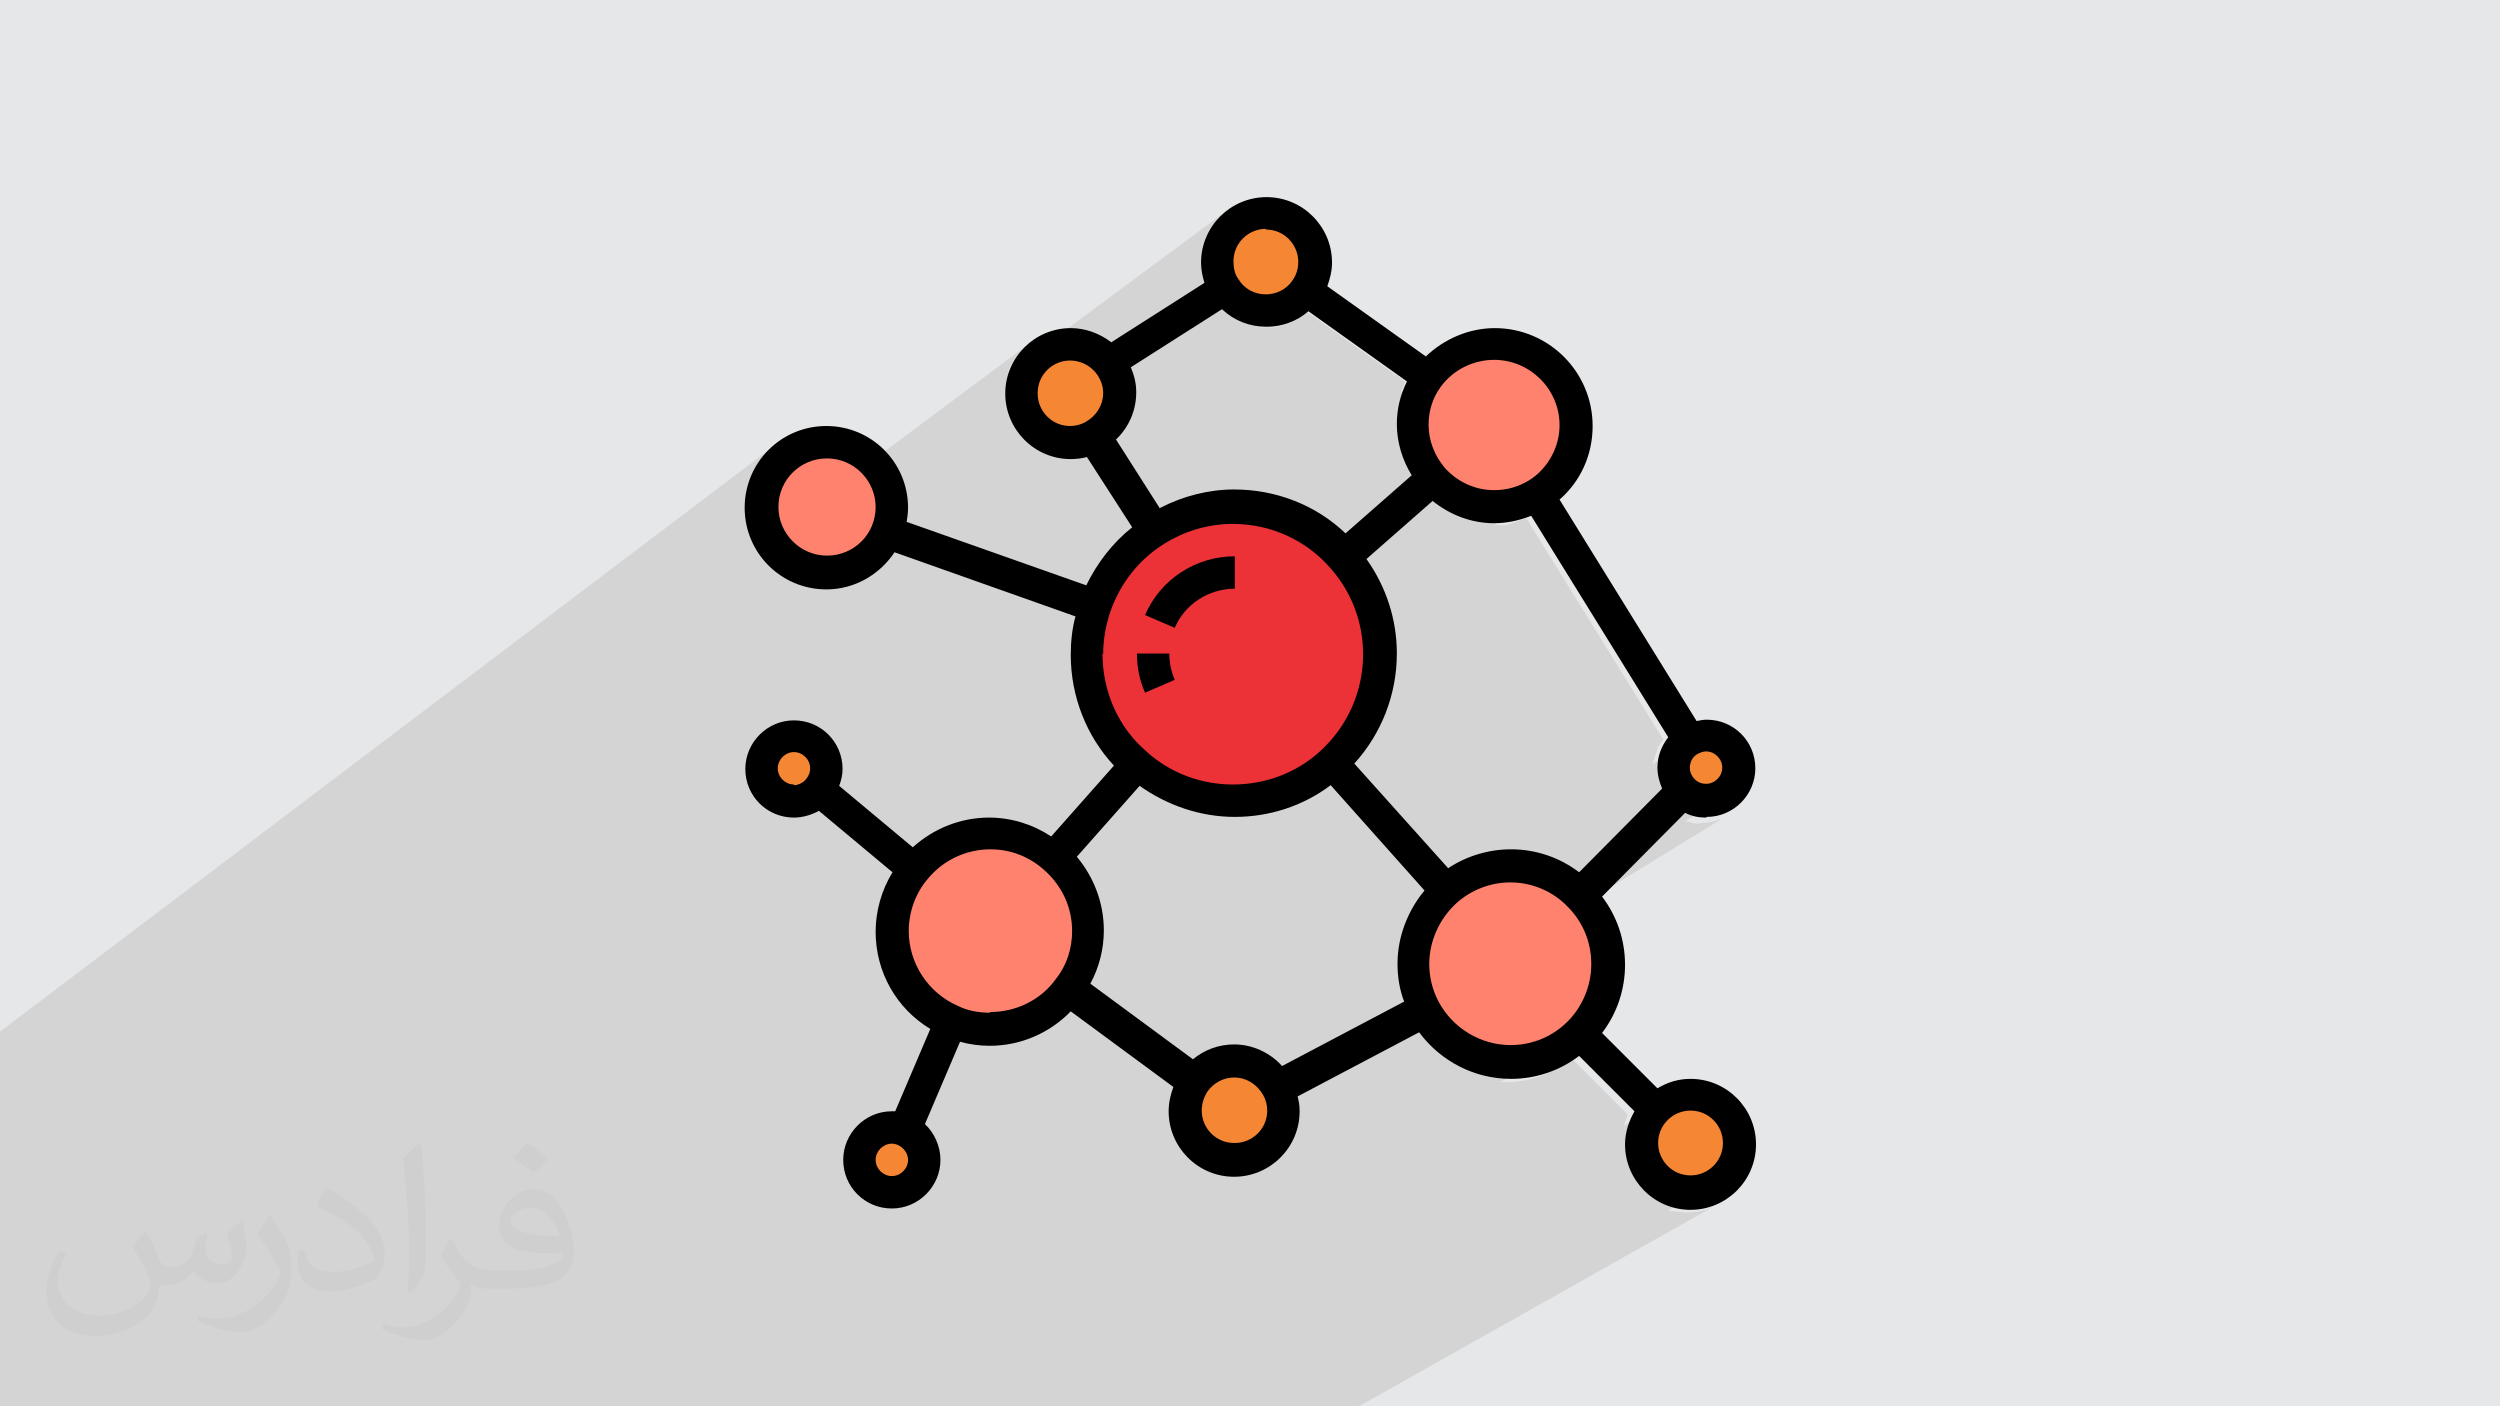 <?xml version="1.0" encoding="UTF-8"?>
<!DOCTYPE svg PUBLIC "-//W3C//DTD SVG 1.1//EN" "http://www.w3.org/Graphics/SVG/1.1/DTD/svg11.dtd">
<!-- Creator: CorelDRAW 2017 -->
<svg xmlns="http://www.w3.org/2000/svg" xml:space="preserve" width="3.703in" height="2.083in" version="1.1" style="shape-rendering:geometricPrecision; text-rendering:geometricPrecision; image-rendering:optimizeQuality; fill-rule:evenodd; clip-rule:evenodd"
viewBox="0 0 3703 2083"
 xmlns:xlink="http://www.w3.org/1999/xlink"
 enable-background="new 0 0 64 64">
 <defs>
  <style type="text/css">
   <![CDATA[
    .fil5 {fill:#F58634}
    .fil4 {fill:#ED3237}
    .fil6 {fill:black}
    .fil0 {fill:#E6E7E8}
    .fil3 {fill:#FF826E}
    .fil2 {fill:#373435;fill-opacity:0.031}
    .fil1 {fill:#373435;fill-opacity:0.102}
   ]]>
  </style>
 </defs>
 <g id="Layer_x0020_1">
  <polygon class="fil0" points="0,0 3703,0 3703,2083 0,2083 "/>
  <path class="fil1" d="M1124 2083l-17 0 -1 0 -2 0 -21 0 -12 0 -1 0 -1 0 -11 0 -2 0 -9 0 -4 0 -6 0 -3 0 0 0 -6 0 -3 0 -1 0 0 0 -2 0 -10 0 0 0 -17 0 -5 0 -5 0 -3 0 -5 0 -13 0 -2 0 -1 0 -3 0 -15 0 -1 0 -1 0 -3 0 0 0 -12 0 0 0 -4 0 -3 0 -25 0 0 0 -15 0 0 0 -3 0 -20 0 -24 0 -13 0 -29 0 -6 0 0 0 -58 0 -19 0 -4 0 -19 0 -3 0 -5 0 -11 0 -16 0 -5 0 -4 0 -15 0 -21 0 -1 0 -12 0 -20 0 0 0 -10 0 -1 0 -24 0 -12 0 -1 0 -9 0 -16 0 -15 0 -17 0 -34 0 -117 0 -15 0 -2 0 -2 0 -22 0 -4 0 -1 0 -1 0 -11 0 -4 0 -11 0 -3 0 -7 0 0 0 -14 0 -8 0 -3 0 -14 0 -2 0 -11 0 -9 0 -13 0 -1 0 -6 0 -15 0 -3 0 -19 0 -7 0 -4 0 -1 0 -22 0 -14 0 -4 0 -1 0 -21 0 -20 0 -2 0 -6 0 -4 0 -8 0 0 0 0 -2 0 -11 0 -5 0 -2 0 -6 0 -5 0 -2 0 -4 0 -8 0 -5 0 -1 0 -1 0 -4 0 -4 0 -3 0 -6 0 -3 0 -1 0 -2 0 -10 0 -3 0 -4 0 -1 0 0 0 -23 0 0 0 -1 0 -12 0 -11 0 -4 0 -14 0 -8 0 -25 0 -36 0 0 0 -17 0 -1 0 -6 0 -5 0 -7 0 0 0 -1 0 -1 0 -11 0 -2 0 -8 0 -4 0 0 0 -2 0 -7 0 -2 0 -6 0 -10 0 0 0 -1 0 -12 0 -1 0 -8 0 -7 0 -10 0 0 0 -5 0 -9 0 0 0 -1 0 -5 0 -8 0 -1 0 -7 0 -8 0 0 0 -15 0 -8 0 -18 0 -29 0 -17 0 -15 0 0 0 -27 0 -26 1147 -868 -9 8 -8 9 -7 9 -6 10 -5 11 -4 11 -1 2 63 -47 -7 6 -7 6 -6 7 -6 7 -5 8 -4 8 -3 9 -2 9 0 1 49 -37 -5 5 -5 5 -4 6 -4 6 -3 6 -2 7 -2 7 -1 7 0 7 0 7 1 7 2 7 2 7 0 1 365 -272 -7 6 -6 7 -6 7 -5 8 -4 8 -2 6 328 -243 -7 6 -7 6 -6 7 -6 7 -5 8 -4 8 -3 9 -2 7 54 -40 -6 4 -5 5 -5 5 -4 6 -4 6 -3 6 -2 7 -2 7 -1 7 44 -32 -4 3 -3 3 -3 3 -3 4 -2 4 -2 4 -2 4 -1 5 -1 5 0 5 0 4 0 4 1 3 1 3 1 3 1 3 1 3 2 3 4 5 4 5 5 4 5 3 5 3 6 2 6 1 6 0 6 0 6 -1 5 -2 5 -2 5 -3 -42 30 2 0 5 1 5 0 5 0 4 0 4 0 4 -1 4 -1 4 -1 4 -1 4 -2 4 -2 4 -2 4 -2 3 -2 -54 39 5 0 5 0 4 0 4 0 4 0 4 -1 4 -1 4 -1 4 -1 4 -1 4 -2 4 -2 4 -2 3 -2 14 -10 132 94 58 -41 -6 4 -5 5 -5 5 -40 28 12 9 -2 4 -2 4 -2 4 -1 4 69 -48 -6 4 -5 4 -5 5 -5 5 -5 5 -4 6 -3 4 -2 4 -2 4 -2 4 -2 4 -2 4 -2 4 0 0 58 -40 -5 3 -4 4 -4 4 -4 4 -4 4 -4 5 -2 3 -2 3 -2 3 -2 3 -2 3 -1 3 -1 3 -1 4 -1 4 -1 4 -1 4 -1 4 0 4 0 4 0 4 0 4 0 4 0 4 1 4 1 4 1 4 1 4 1 4 1 4 2 4 2 4 2 4 2 4 2 4 2 4 3 4 3 3 4 4 4 4 4 3 4 3 4 3 4 3 4 2 5 2 5 2 5 2 5 1 5 1 3 1 139 -94 0 2 0 0 -137 93 5 1 5 0 5 0 4 0 3 0 3 0 3 0 3 -1 3 -1 3 -1 3 -1 3 -1 3 -1 3 -1 3 -1 3 -1 3 -1 3 -2 3 -2 5 -3 -62 42 1 0 7 0 4 0 4 0 4 0 4 0 4 -1 4 -1 4 -1 4 -1 4 -1 4 -1 4 -1 4 -2 4 -2 4 -2 4 -2 3 -2 -62 42 1 0 4 0 4 0 3 0 3 0 3 0 3 -1 3 -1 3 -1 3 -1 3 -1 3 -1 3 -1 3 -1 3 -1 3 -1 203 328 -2 2 -2 3 -2 3 -2 3 -1 3 -1 3 -1 3 -1 3 -1 3 -1 3 -1 3 -1 3 0 1 50 -31 -3 2 -5 3 -4 4 -4 5 -3 5 -1 3 43 -27 0 0 -43 27 -1 3 -2 6 -1 6 0 6 0 1 34 -21 -2 2 -2 2 -2 2 -2 3 -1 3 -1 3 -1 3 0 3 0 3 0 2 1 2 1 2 1 2 1 2 1 2 1 2 2 2 2 1 2 1 0 0 35 -22 0 0 0 0 -35 22 2 1 2 1 2 1 2 0 2 0 5 -1 4 -1 4 -2 -36 22 1 0 4 2 4 2 5 1 5 1 5 0 5 0 5 -1 5 -1 4 -2 4 -2 4 -2 -50 31 2 1 4 1 4 1 4 1 4 0 3 0 2 -1 7 0 7 -1 7 -2 7 -2 6 -3 -438 269 0 1 1 3 1 3 2 3 2 3 4 7 5 7 5 6 5 6 6 6 6 5 6 5 7 4 7 4 7 3 8 3 8 2 8 2 8 1 8 1 8 0 5 0 6 0 6 -1 6 -1 6 -1 6 -2 6 -2 5 -2 5 -2 5 -3 5 -3 -68 40 3 0 5 0 7 0 7 -1 7 -1 7 -1 7 -2 7 -2 7 -2 7 -3 6 -3 6 -3 6 -4 -80 47 4 0 7 0 7 0 7 -1 7 -1 7 -1 7 -2 7 -2 6 -2 6 -2 6 -3 2 -1 33 -19 82 82 -1 3 -1 3 -1 3 -1 3 -1 3 -1 2 53 -31 -3 2 -3 2 -3 2 -3 2 -2 2 -2 2 -2 3 -2 3 -2 3 -2 3 -1 2 63 -36 0 0 -63 36 -1 1 -2 3 -1 3 -1 3 -1 3 -1 3 -1 3 48 -28 -4 2 -4 3 -3 3 -3 3 -3 4 -2 4 -2 4 -2 4 -1 5 -1 5 0 5 0 5 1 5 1 5 2 4 2 4 2 4 3 4 3 3 3 3 4 3 4 2 4 2 4 2 5 1 5 1 5 0 5 0 5 -1 5 -1 4 -2 4 -2 -46 26 1 1 7 2 7 1 7 0 7 0 7 -1 7 -2 7 -2 6 -3 -58 33 4 1 10 1 10 1 10 0 10 -1 9 -2 9 -3 8 -4 -538 303 -24 0 -27 0 -18 0 -28 0 -12 0 -124 0 -23 0 -20 0 -2 0 -27 0 0 0 -14 0 -4 0 -19 0 -203 0 -2 0 -40 0 -4 0 -36 0 -8 0 -30 0 -1 0 -54 0 -25 0 -21 0 -19 0 -24 0 -9 0 -4 0 -1 0 -18 0 -18 0 -2 0 -25 0zm1088 -1551l0 0zm-338 -194l0 0z"/>
  <path class="fil2" d="M217 1826c7,11 12,21 16,32 3,7 5,19 21,19 5,0 11,-1 17,-5 7,-3 12,-9 14,-17l6 -21 15 -7 1 1c-2,8 -3,16 -3,21 0,18 15,24 27,24 7,0 13,-3 13,-10 0,-8 -4,-22 -8,-35 7,-7 14,-14 22,-20l1 1c4,15 6,30 6,40 0,10 -4,20 -8,27 -7,14 -20,25 -36,25 -12,0 -25,-6 -34,-17l-1 0c-9,11 -22,20 -43,20l-7 0c-1,14 -4,24 -9,33 -13,25 -50,42 -85,42 -49,0 -73,-28 -73,-66 0,-23 8,-45 19,-60l10 4c-7,14 -12,27 -12,40 0,35 29,52 62,52 31,0 68,-19 75,-42 -3,-25 -12,-36 -26,-59 4,-7 10,-15 17,-23l1 0 0 0 2 1 0 0zm564 -133c10,6 20,14 30,23 -6,8 -12,15 -21,21 -10,-8 -20,-15 -30,-22 7,-8 14,-15 20,-22l0 0 1 0 0 0zm5 96c-17,0 -30,11 -30,19 0,17 33,23 73,23 -5,-20 -22,-42 -43,-42zm-37 93c22,0 41,-1 55,-4 16,-4 30,-12 30,-18 0,-1 0,-3 -1,-5 -9,1 -19,1 -29,1 -29,0 -52,-7 -61,-23 -2,-5 -4,-10 -4,-16 0,-16 7,-32 19,-42 10,-9 21,-14 33,-14 20,0 37,16 48,42 6,14 11,30 11,51 0,14 -4,25 -12,34 -16,15 -45,21 -90,21l-20 0 0 0 -5 0c-11,0 -19,-2 -25,-7l-1 0c0,3 1,5 1,7 0,10 -3,23 -10,33 -20,30 -42,43 -60,43 -19,0 -42,-7 -63,-17l4 -7c7,3 16,5 29,5 34,0 78,-33 84,-64 -1,-3 -4,-6 -7,-10 -10,-12 -16,-22 -22,-32 5,-10 10,-18 14,-25l2 0c14,29 28,46 57,46l5 0 0 0 21 0 0 0 -3 1 0 0zm-146 31c2,-14 3,-29 3,-43l0 -21c0,-39 -5,-96 -9,-133 7,-8 17,-17 25,-23l2 1c5,47 7,101 7,151 0,13 -1,26 -2,35 -1,12 -8,21 -22,35l-3 -1 -1 -1 0 0zm-151 -62c1,18 10,33 41,33 20,0 36,-5 55,-14 3,-1 5,-3 5,-5 0,-12 -9,-27 -24,-41 -14,-13 -34,-25 -51,-32 -6,-3 -8,-5 -8,-8 0,-5 7,-16 13,-24l2 0c20,11 43,27 60,44 15,16 25,33 25,51 0,13 -4,26 -11,38 -22,11 -46,20 -70,20 -29,0 -48,-14 -48,-45 0,-3 0,-9 1,-16l10 0 0 0 0 -1 0 0zm-52 -52l18 29c7,11 13,22 13,41l0 24c0,19 -12,39 -32,60 -15,14 -29,20 -42,20 -19,0 -40,-6 -65,-17l3 -7c8,2 17,4 28,4 36,0 72,-26 89,-58 2,-4 3,-7 3,-9 0,-4 -2,-8 -4,-11 -9,-17 -19,-33 -30,-47 6,-9 12,-18 18,-27l1 0 0 0 0 -2 0 0z"/>
  <g id="_2172904699360">
   <g>
    <path class="fil3" d="M1322 751c0,13 -2,25 -7,36 -14,36 -49,61 -90,61 -53,0 -97,-43 -97,-97 0,-53 43,-97 97,-97 53,0 97,43 97,97l0 0z"/>
   </g>
   <g>
    <path class="fil3" d="M2341 1325c26,26 42,62 42,102 0,40 -16,76 -42,102 -26,26 -62,43 -102,43 -55,0 -104,-31 -128,-77 -11,-20 -17,-43 -17,-68 0,-43 19,-81 48,-108 26,-23 59,-37 97,-37 40,0 76,16 102,43l0 0z"/>
   </g>
   <g>
    <path class="fil3" d="M1611 1379c0,32 -10,62 -28,86 -26,36 -69,59 -117,59 -20,0 -40,-4 -57,-12 -52,-22 -88,-74 -88,-133 0,-35 13,-68 34,-93 27,-32 67,-52 111,-52 37,0 70,14 96,36 30,26 49,65 49,108l0 1z"/>
   </g>
   <g>
    <path class="fil3" d="M2335 630c0,43 -23,81 -57,103 -18,12 -40,18 -63,18 -36,0 -69,-16 -91,-41 -19,-21 -30,-49 -30,-79 0,-26 8,-50 22,-70 22,-30 58,-50 98,-50 67,0 121,54 121,121l0 0 0 -2z"/>
   </g>
   <g>
    <path class="fil4" d="M2046 968c0,64 -28,122 -72,162 -38,35 -89,56 -145,56 -55,0 -105,-21 -144,-55 -45,-40 -74,-98 -74,-163 0,-25 4,-50 13,-72 16,-46 47,-85 87,-110 34,-22 74,-35 118,-35 65,0 124,29 163,74 34,38 54,88 54,143l0 0z"/>
   </g>
   <g>
    <path class="fil5" d="M1949 388c0,16 -5,30 -14,42 -13,18 -35,30 -59,30 -26,0 -48,-13 -61,-34 -7,-11 -11,-25 -11,-39 0,-40 32,-72 72,-72 40,0 72,32 72,72l1 1z"/>
   </g>
   <g>
    <path class="fil5" d="M1621 646c-10,5 -21,8 -34,8 -40,0 -72,-32 -72,-72 0,-40 32,-72 72,-72 23,0 43,11 56,27 10,12 16,28 16,45 0,28 -16,52 -39,64l1 0z"/>
   </g>
   <g>
    <path class="fil5" d="M2504 1621c40,0 72,32 72,72 0,40 -32,72 -72,72 -40,0 -72,-32 -72,-72 0,-20 8,-38 21,-51 13,-13 31,-21 51,-21l0 0z"/>
   </g>
   <g>
    <path class="fil5" d="M1341 1673c17,7 29,25 29,44 0,27 -22,48 -48,48 -27,0 -48,-22 -48,-48 0,-27 22,-48 48,-48 7,0 13,1 19,4l0 0z"/>
   </g>
   <g>
    <path class="fil5" d="M1177 1089c27,0 48,22 48,48 0,12 -4,22 -11,31 -9,11 -22,17 -37,17 -27,0 -48,-22 -48,-48 0,-27 22,-48 48,-48z"/>
   </g>
   <g>
    <path class="fil5" d="M1892 1611c5,10 8,22 8,34 0,40 -32,72 -72,72 -40,0 -72,-32 -72,-72 0,-16 5,-31 14,-43 13,-18 34,-30 58,-30 28,0 52,16 64,39l0 0z"/>
   </g>
   <g>
    <path class="fil5" d="M2528 1089c27,0 48,22 48,48 0,27 -22,48 -48,48 -13,0 -25,-5 -34,-14 -9,-9 -14,-21 -14,-34 0,-17 9,-33 23,-41 7,-5 16,-7 25,-7l0 0z"/>
   </g>
   <path class="fil6" d="M1829 872l0 -48c-58,0 -110,34 -133,87l44 19c15,-35 50,-58 89,-58l0 0z"/>
   <path class="fil6" d="M1740 1007c-5,-12 -8,-25 -8,-39l-48 0c0,20 4,40 12,58l44 -19z"/>
   <path class="fil6" d="M2528 1210c40,0 72,-33 72,-72 0,-40 -32,-72 -72,-72 -5,0 -10,1 -15,2l-203 -328c31,-27 49,-66 49,-109 0,-80 -65,-145 -145,-145 -38,0 -75,16 -102,42l-146 -104c4,-11 7,-23 7,-35 0,-53 -43,-97 -97,-97 -53,0 -97,43 -97,97 0,10 2,20 5,30l-138 88c-17,-13 -38,-21 -60,-21 -53,0 -97,43 -97,97 0,53 43,97 97,97 8,0 16,-1 24,-3l67 104c-29,23 -52,53 -68,86l-266 -94c1,-7 2,-14 2,-21 0,-67 -54,-121 -121,-121 -67,0 -121,54 -121,121 0,67 54,121 121,121 42,0 79,-22 101,-55l268 95c-5,18 -7,38 -7,57 0,61 23,120 64,164l-93 105c-27,-18 -59,-28 -92,-28 -42,0 -82,16 -113,44l-109 -91c3,-8 5,-16 5,-25 0,-40 -32,-72 -72,-72 -40,0 -72,33 -72,72 0,40 32,72 72,72 13,0 26,-4 37,-10l109 91c-16,26 -25,57 -25,88 0,60 31,114 81,144l-52 122c-2,0 -3,0 -5,0 -40,0 -72,33 -72,72 0,40 32,72 72,72 40,0 72,-33 72,-72 0,-20 -9,-40 -23,-53l52 -122c14,4 29,6 44,6 46,0 89,-19 120,-51l152 112c-4,11 -7,23 -7,36 0,53 43,97 97,97 53,0 97,-43 97,-97 0,-8 -1,-15 -3,-22l180 -95c32,43 82,69 136,69 37,0 72,-12 101,-34l82 82c-8,14 -14,31 -14,49 0,53 43,97 97,97 53,0 97,-43 97,-97 0,-53 -43,-97 -97,-97 -18,0 -34,5 -49,14l-82 -82c22,-29 34,-64 34,-101 0,-37 -12,-72 -34,-101l123 -124c10,5 20,7 31,7l0 0 1 -1zm-1303 -387c-40,0 -72,-33 -72,-72 0,-40 32,-72 72,-72 40,0 72,33 72,72 0,40 -32,72 -72,72zm1013 435c-33,0 -66,10 -93,28l-139 -155c40,-44 63,-102 63,-163 0,-51 -16,-99 -45,-140l98 -86c26,21 58,33 91,33 19,0 37,-4 55,-11l203 328c-10,13 -16,28 -16,45 0,11 3,22 7,31l-123 124c-29,-22 -64,-34 -101,-34l0 0zm-159 226l-180 95c-18,-20 -44,-32 -71,-32 -23,0 -44,8 -61,22l-152 -112c13,-24 20,-51 20,-79 0,-41 -15,-79 -40,-109l93 -105c41,29 90,46 141,46 51,0 101,-16 142,-47l139 156c-25,30 -40,69 -40,108 0,20 3,39 10,57l0 0 -1 0zm-361 -731l-65 -102c19,-18 30,-43 30,-70 0,-13 -3,-25 -8,-37l135 -86c18,17 41,26 66,26 23,0 45,-8 62,-23l146 104c-10,20 -15,41 -15,63 0,27 8,53 22,76l-98 86c-44,-42 -103,-65 -165,-65 -38,0 -76,10 -109,27l0 0 -1 1zm833 384c0,13 -11,24 -24,24 -6,0 -12,-2 -17,-7 -4,-4 -7,-10 -7,-17 0,-8 4,-16 11,-20 4,-2 8,-4 13,-4 13,0 24,11 24,24l0 0 0 0zm-338 -604c53,0 97,43 97,97 0,33 -18,65 -46,82 -15,9 -32,14 -51,14 -28,0 -54,-12 -73,-33 -15,-18 -24,-40 -24,-64 0,-20 6,-40 18,-56 18,-25 48,-40 79,-40l0 0 0 0zm-338 -193c27,0 48,22 48,48 0,10 -3,20 -9,28 -9,13 -24,20 -39,20 -17,0 -32,-8 -41,-23 -5,-7 -7,-16 -7,-26 0,-27 22,-48 48,-48l0 0 0 1zm-338 242c0,-27 22,-48 48,-48 15,0 29,7 38,18 7,9 11,19 11,30 0,18 -10,34 -26,43 -7,4 -15,6 -23,6 -27,0 -48,-22 -48,-48l0 -1zm97 387c0,-22 4,-44 11,-64 14,-40 41,-75 77,-98 31,-20 67,-31 104,-31 56,0 109,24 145,66 31,35 48,80 48,127 0,55 -23,107 -64,144 -35,32 -81,49 -129,49 -47,0 -93,-17 -128,-49 -42,-36 -65,-89 -65,-145l0 0 1 1zm-458 193c-13,0 -24,-11 -24,-24 0,-13 11,-24 24,-24 13,0 24,11 24,24 0,6 -2,11 -6,16 -4,5 -11,9 -18,9l0 -1zm145 580c-13,0 -24,-11 -24,-24 0,-13 11,-24 24,-24 3,0 7,1 9,2 9,4 15,13 15,22 0,13 -11,24 -24,24l0 0zm145 -242c-17,0 -33,-3 -47,-10 -44,-19 -73,-63 -73,-111 0,-28 10,-56 28,-77 23,-28 57,-44 93,-44 30,0 58,11 80,31 26,23 41,55 41,90 0,26 -8,51 -24,71 -22,31 -59,49 -97,49l0 0 -1 1zm362 193c-27,0 -48,-22 -48,-48 0,-10 3,-20 9,-29 9,-12 23,-20 39,-20 18,0 34,10 43,26 4,7 6,15 6,23 0,27 -22,48 -48,48l0 0 -1 0zm410 -145c-45,0 -86,-25 -107,-64 -9,-17 -14,-36 -14,-56 0,-34 15,-67 40,-90 22,-20 51,-31 80,-31 32,0 63,13 85,36 23,23 35,53 35,85 0,32 -13,63 -35,85 -23,23 -53,35 -85,35l0 0 1 0zm314 145c0,27 -22,48 -48,48 -27,0 -48,-22 -48,-48 0,-27 22,-48 48,-48 27,0 48,22 48,48z"/>
  </g>
 </g>
</svg>

